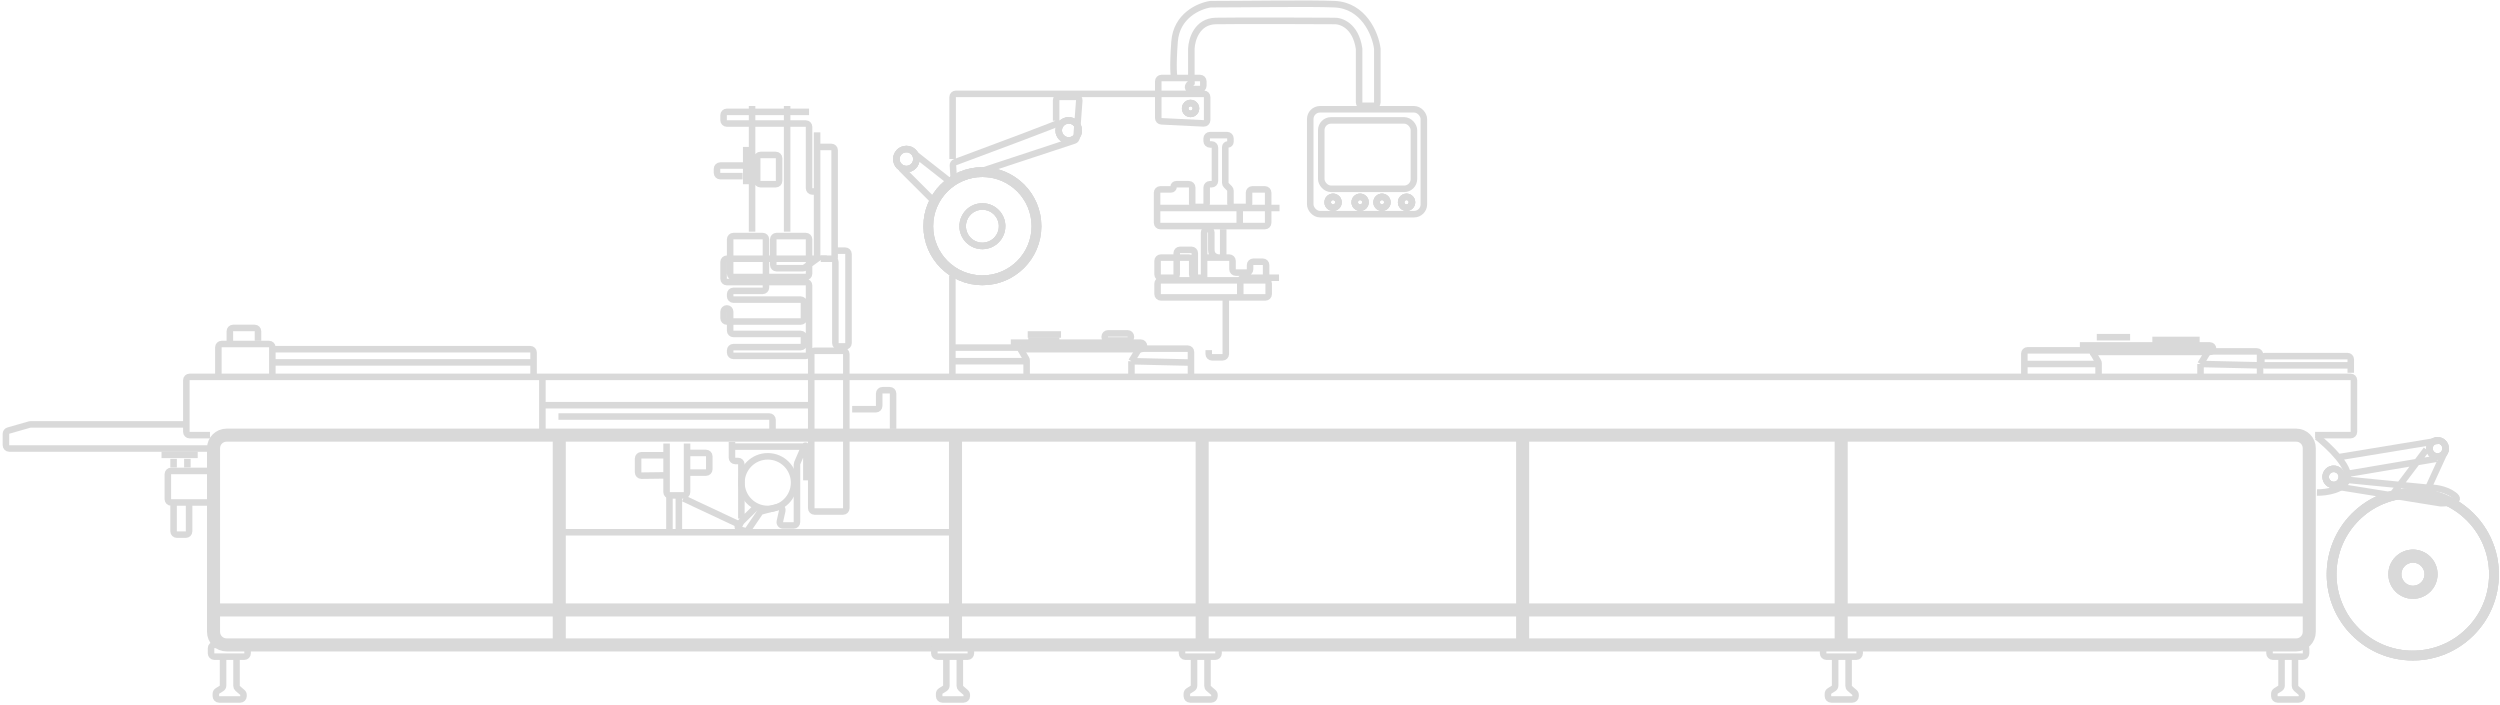<svg width="766" height="216" viewBox="0 0 766 216" fill="none" xmlns="http://www.w3.org/2000/svg">
<path d="M65.427 193.602V137.33C65.427 135.121 67.218 133.33 69.427 133.33H703.559C705.768 133.33 707.559 135.121 707.559 137.33V193.602C707.559 195.812 705.768 197.602 703.559 197.602H69.427C67.218 197.602 65.427 195.812 65.427 193.602Z" stroke="#D9D9D9" stroke-width="4"/>
<path d="M171.358 133.925V197.007M292.762 133.925V197.007M368.342 133.925V197.007M466.536 133.925V197.007M564.136 133.925V197.007M707.559 186.89H65.427" stroke="#D9D9D9" stroke-width="4"/>
<path d="M171.952 163.086H292.761M709.344 133.33H720.247C720.799 133.33 721.247 132.882 721.247 132.33V116.476C721.247 115.924 720.799 115.476 720.247 115.476H58.095C57.542 115.476 57.095 115.924 57.095 116.476V132.33C57.095 132.882 57.542 133.33 58.095 133.33H64.333" stroke="#D9D9D9" stroke-width="2"/>
<path d="M56.882 130.035H9.347C9.254 130.035 9.162 130.048 9.072 130.074L2.544 131.939C2.114 132.062 1.818 132.454 1.818 132.901V136.424C1.818 136.976 2.266 137.424 2.818 137.424H64.447M64.447 144.285H52.428C51.876 144.285 51.428 144.733 51.428 145.285V152.961C51.428 153.513 51.876 153.961 52.428 153.961H53.188M64.447 153.961H57.937M57.937 153.961V162.812C57.937 163.365 57.49 163.812 56.937 163.812H54.188C53.635 163.812 53.188 163.365 53.188 162.812V153.961M57.937 153.961H53.188" stroke="#D9D9D9" stroke-width="2"/>
<path d="M49.493 139.359H60.576M53.188 140.591V143.23M57.41 140.591V143.23" stroke="#D9D9D9" stroke-width="2"/>
<path d="M66.909 115.082V106.406C66.909 105.854 67.357 105.406 67.909 105.406H70.428M83.446 115.082V111.036M70.428 105.406H82.446C82.998 105.406 83.446 105.854 83.446 106.406V106.99M70.428 105.406V101.481C70.428 100.928 70.876 100.481 71.428 100.481H78.048C78.6 100.481 79.048 100.928 79.048 101.481V104.351M83.446 106.99H162.49C163.042 106.99 163.49 107.437 163.49 107.99V111.036M83.446 106.99V111.036M163.49 115.082V111.036M163.49 111.036H83.446" stroke="#D9D9D9" stroke-width="2"/>
<path d="M204.242 135.906V139.488M210.51 135.906V150.8C210.51 151.353 210.063 151.8 209.51 151.8H205.242C204.69 151.8 204.242 151.353 204.242 150.8V145.644M204.242 139.488H196.512C195.959 139.488 195.512 139.936 195.512 140.488V144.743C195.512 145.301 195.967 145.75 196.525 145.743L204.242 145.644M204.242 139.488V145.644" stroke="#D9D9D9" stroke-width="2"/>
<path d="M209.391 152.696L227.524 161.203" stroke="#D9D9D9" stroke-width="2"/>
<circle cx="235.247" cy="147.883" r="8.066" stroke="#D9D9D9" stroke-width="2"/>
<path d="M258.312 107.476H249.567C249.015 107.476 248.567 107.924 248.567 108.476V155.725C248.567 156.278 249.015 156.725 249.567 156.725H258.312C258.864 156.725 259.312 156.278 259.312 155.725V108.476C259.312 107.924 258.864 107.476 258.312 107.476Z" stroke="#D9D9D9" stroke-width="2"/>
<path d="M166.186 116.207V124.154M166.186 132.101V124.154M166.186 124.154H247.895M171.111 127.623H235.702C236.254 127.623 236.702 128.071 236.702 128.623V132.101" stroke="#D9D9D9" stroke-width="2"/>
<path d="M261.103 125.385H268.386C268.938 125.385 269.386 124.937 269.386 124.385V120.564C269.386 120.012 269.834 119.564 270.386 119.564H272.639C273.192 119.564 273.639 120.012 273.639 120.564V131.429M247.895 34.273H222.704C222.151 34.273 221.704 34.721 221.704 35.273V36.855C221.704 37.408 222.151 37.855 222.704 37.855H246.895C247.448 37.855 247.895 38.303 247.895 38.855V57.674C247.895 58.227 248.343 58.674 248.895 58.674H250.358M250.358 58.674V79.269M250.358 58.674V40.542V44.019C250.358 44.571 250.805 45.019 251.358 45.019H254.73C255.283 45.019 255.73 45.467 255.73 46.019V79.269M250.358 79.269H222.704C222.151 79.269 221.704 79.717 221.704 80.269V85.433C221.704 85.985 222.151 86.433 222.704 86.433H246.895C247.448 86.433 247.895 86.881 247.895 87.433V108.043C247.895 108.595 247.448 109.043 246.895 109.043H224.718C224.166 109.043 223.718 108.595 223.718 108.043V107.357C223.718 106.804 224.166 106.357 224.718 106.357H245.328C245.88 106.357 246.328 105.909 246.328 105.357V103.327C246.328 102.775 245.88 102.327 245.328 102.327H224.718C224.166 102.327 223.718 101.879 223.718 101.327V95.492C223.718 94.94 223.263 94.492 222.711 94.492V94.492C222.159 94.492 221.704 94.94 221.704 95.492V97.522C221.704 98.074 222.151 98.522 222.704 98.522H245.328C245.88 98.522 246.328 98.074 246.328 97.522V92.806C246.328 92.254 245.88 91.806 245.328 91.806H224.718C224.166 91.806 223.718 91.358 223.718 90.806V90.119C223.718 89.567 224.166 89.119 224.718 89.119H233.687C234.24 89.119 234.687 88.672 234.687 88.119V84.866V73.33C234.687 72.778 234.24 72.33 233.687 72.33H224.718C224.166 72.33 223.718 72.778 223.718 73.33V83.866C223.718 84.418 224.166 84.866 224.718 84.866H246.895C247.448 84.866 247.895 84.418 247.895 83.866V73.33C247.895 72.778 247.448 72.33 246.895 72.33H237.926C237.374 72.33 236.926 72.778 236.926 73.33V81.18C236.926 81.732 237.374 82.18 237.926 82.18H246.005C246.215 82.18 246.42 82.114 246.59 81.99L250.358 79.269Z" stroke="#D9D9D9" stroke-width="2"/>
<path d="M251.477 79.269H254.954C255.506 79.269 255.954 79.717 255.954 80.269V105.133C255.954 105.685 256.402 106.133 256.954 106.133H258.984C259.536 106.133 259.984 105.685 259.984 105.133V77.807C259.984 77.255 259.536 76.807 258.984 76.807H255.954M241.179 70.987V32.483M230.434 70.987V32.483M228.643 45.019V50.727M228.643 56.436V50.727M228.643 50.727H220.689C220.137 50.727 219.689 51.175 219.689 51.727V52.973C219.689 53.526 220.137 53.973 220.689 53.973H227.524M233.001 56.436H237.717C238.269 56.436 238.717 55.988 238.717 55.436V48.481C238.717 47.929 238.269 47.481 237.717 47.481H233.001C232.449 47.481 232.001 47.929 232.001 48.481V55.436C232.001 55.988 232.449 56.436 233.001 56.436Z" stroke="#D9D9D9" stroke-width="2"/>
<rect x="404.834" y="36.888" width="28.396" height="20.966" rx="3" stroke="#D9D9D9" stroke-width="2"/>
<rect x="401.457" y="33.483" width="34.812" height="32.139" rx="3" stroke="#D9D9D9" stroke-width="2"/>
<circle cx="301.003" cy="69.308" r="16.576" stroke="#D9D9D9" stroke-width="3"/>
<circle cx="301.003" cy="69.308" r="16.576" stroke="#D9D9D9" stroke-width="3"/>
<circle cx="301.003" cy="69.308" r="16.576" stroke="#D9D9D9" stroke-width="3"/>
<circle cx="739.28" cy="175.986" r="24.881" stroke="#D9D9D9" stroke-width="3"/>
<circle cx="739.28" cy="175.986" r="24.881" stroke="#D9D9D9" stroke-width="3"/>
<circle cx="739.28" cy="175.986" r="24.881" stroke="#D9D9D9" stroke-width="3"/>
<circle cx="301.003" cy="69.308" r="6.042" stroke="#D9D9D9" stroke-width="2"/>
<circle cx="301.003" cy="69.308" r="6.042" stroke="#D9D9D9" stroke-width="2"/>
<circle cx="301.003" cy="69.308" r="6.042" stroke="#D9D9D9" stroke-width="2"/>
<circle cx="739.329" cy="175.936" r="5.54" stroke="#D9D9D9" stroke-width="4"/>
<circle cx="739.329" cy="175.936" r="5.54" stroke="#D9D9D9" stroke-width="4"/>
<circle cx="739.329" cy="175.936" r="5.54" stroke="#D9D9D9" stroke-width="4"/>
<circle cx="746.869" cy="137.405" r="2.481" stroke="#D9D9D9" stroke-width="2"/>
<circle cx="746.869" cy="137.405" r="2.481" stroke="#D9D9D9" stroke-width="2"/>
<circle cx="746.869" cy="137.405" r="2.481" stroke="#D9D9D9" stroke-width="2"/>
<circle cx="715.055" cy="146.124" r="2.481" stroke="#D9D9D9" stroke-width="2"/>
<circle cx="715.055" cy="146.124" r="2.481" stroke="#D9D9D9" stroke-width="2"/>
<circle cx="715.055" cy="146.124" r="2.481" stroke="#D9D9D9" stroke-width="2"/>
<circle cx="277.713" cy="48.739" r="3.074" stroke="#D9D9D9" stroke-width="2"/>
<circle cx="277.713" cy="48.739" r="3.074" stroke="#D9D9D9" stroke-width="2"/>
<circle cx="277.713" cy="48.739" r="3.074" stroke="#D9D9D9" stroke-width="2"/>
<circle cx="327.459" cy="39.962" r="3.074" stroke="#D9D9D9" stroke-width="2"/>
<circle cx="327.459" cy="39.962" r="3.074" stroke="#D9D9D9" stroke-width="2"/>
<circle cx="327.459" cy="39.962" r="3.074" stroke="#D9D9D9" stroke-width="2"/>
<circle cx="408.452" cy="61.975" r="1.657" stroke="#D9D9D9" stroke-width="2"/>
<circle cx="408.452" cy="61.975" r="1.657" stroke="#D9D9D9" stroke-width="2"/>
<circle cx="408.452" cy="61.975" r="1.657" stroke="#D9D9D9" stroke-width="2"/>
<circle cx="364.786" cy="33.231" r="1.657" stroke="#D9D9D9" stroke-width="2"/>
<circle cx="364.786" cy="33.231" r="1.657" stroke="#D9D9D9" stroke-width="2"/>
<circle cx="364.786" cy="33.231" r="1.657" stroke="#D9D9D9" stroke-width="2"/>
<circle cx="416.738" cy="61.975" r="1.657" stroke="#D9D9D9" stroke-width="2"/>
<circle cx="416.738" cy="61.975" r="1.657" stroke="#D9D9D9" stroke-width="2"/>
<circle cx="416.738" cy="61.975" r="1.657" stroke="#D9D9D9" stroke-width="2"/>
<circle cx="423.442" cy="61.975" r="1.657" stroke="#D9D9D9" stroke-width="2"/>
<circle cx="423.442" cy="61.975" r="1.657" stroke="#D9D9D9" stroke-width="2"/>
<circle cx="423.442" cy="61.975" r="1.657" stroke="#D9D9D9" stroke-width="2"/>
<circle cx="430.969" cy="61.975" r="1.657" stroke="#D9D9D9" stroke-width="2"/>
<circle cx="430.969" cy="61.975" r="1.657" stroke="#D9D9D9" stroke-width="2"/>
<circle cx="430.969" cy="61.975" r="1.657" stroke="#D9D9D9" stroke-width="2"/>
<path d="M276.062 51.542L286.662 62.142M280.473 47.329L291.534 56.019M325.111 37.322C324.75 37.734 303.732 45.589 292.619 49.707C292.205 49.86 291.948 50.264 291.975 50.704L292.177 53.936C292.218 54.59 292.866 55.029 293.488 54.824L329.151 43.061C329.535 42.934 329.805 42.589 329.835 42.186L330.692 30.759C330.736 30.179 330.277 29.684 329.695 29.684H324.597C324.044 29.684 323.597 30.132 323.597 30.684V36.992" stroke="#D9D9D9" stroke-width="2"/>
<path d="M291.882 48.727V29.752C291.882 29.2 292.312 28.752 292.864 28.752C317.024 28.752 361.78 28.752 368.905 28.752C369.458 28.752 369.872 29.199 369.872 29.751C369.872 32.034 369.872 35.192 369.872 36.81C369.872 37.382 369.395 37.835 368.825 37.807C364.651 37.602 358.242 37.288 355.842 37.171C355.309 37.145 354.891 36.706 354.891 36.173C354.891 32.578 354.891 27.124 354.891 24.901C354.891 24.349 355.339 23.905 355.891 23.905C357.084 23.905 358.472 23.905 359.885 23.905M359.885 23.905C362.948 23.905 366.129 23.905 367.699 23.905C368.251 23.905 368.697 24.353 368.697 24.905C368.697 25.372 368.697 25.867 368.697 26.284C368.697 26.836 368.252 27.284 367.699 27.284C366.759 27.284 365.681 27.284 364.59 27.284C363.621 27.284 363.982 25.771 364.923 25.546V25.546C365.291 25.457 365.026 25.256 365.026 24.878C365.026 21.311 365.026 15.302 365.026 14.961C365.026 14.949 365.026 14.941 365.026 14.929C365.13 12.133 366.77 6.544 372.516 6.427C379.614 6.282 407.857 6.423 408.631 6.427C408.656 6.427 408.659 6.426 408.683 6.425C410.844 6.297 415.349 7.807 416.421 14.872C416.428 14.92 416.432 14.97 416.432 15.019V31.424C416.432 31.976 416.88 32.424 417.432 32.424H421.013C421.566 32.424 422.013 31.976 422.013 31.424V14.946C421.41 10.171 417.672 1.691 408.968 1.286C401.824 0.955 381.129 1.285 370.97 1.286C370.922 1.286 370.879 1.29 370.832 1.297C367.381 1.816 360.469 4.806 359.885 12.743C359.297 20.733 359.64 23.514 359.885 23.905Z" stroke="#D9D9D9" stroke-width="2"/>
<path d="M291.807 84.413V106.495M291.807 114.86V110.677M291.807 106.495H311.813C312.166 106.495 312.494 106.682 312.674 106.986L314.419 109.94C314.51 110.094 314.558 110.27 314.558 110.449V110.677M291.807 106.495V110.677M314.558 114.86V110.677M291.807 110.677H314.558" stroke="#D9D9D9" stroke-width="2"/>
<path d="M620.255 115.705V111.523M643.006 115.705V111.523M620.255 111.523V108.34C620.255 107.788 620.703 107.34 621.255 107.34H640.261C640.614 107.34 640.942 107.527 641.122 107.832L642.867 110.785C642.958 110.939 643.006 111.115 643.006 111.294V111.523M620.255 111.523H643.006" stroke="#D9D9D9" stroke-width="2"/>
<path d="M364.912 115.361V111.096M346.677 110.677L348.727 107.31C348.909 107.012 349.232 106.83 349.581 106.83H363.912C364.464 106.83 364.912 107.277 364.912 107.83V111.096M346.677 110.677V115.361M346.677 110.677L364.912 111.096" stroke="#D9D9D9" stroke-width="2"/>
<path d="M692.477 116.207V111.941M674.242 111.523L676.292 108.155C676.474 107.857 676.797 107.675 677.146 107.675H691.477C692.029 107.675 692.477 108.123 692.477 108.675V111.941M674.242 111.523V116.207M674.242 111.523L692.477 111.941" stroke="#D9D9D9" stroke-width="2"/>
<path d="M309.707 104.99H349.525C350.077 104.99 350.525 105.441 350.525 105.993V105.993C350.525 106.546 350.077 106.997 349.525 106.997H312.885M314.893 102.48H325.097" stroke="#D9D9D9" stroke-width="2"/>
<path d="M637.271 105.835H677.09C677.642 105.835 678.09 106.286 678.09 106.838V106.838C678.09 107.391 677.642 107.842 677.09 107.842H640.45M642.457 103.325H652.662" stroke="#D9D9D9" stroke-width="2"/>
<path d="M324.595 104.32H315.06M339.48 104.32H345.51C346.062 104.32 346.51 103.873 346.51 103.32V103.146C346.51 102.593 346.062 102.146 345.51 102.146H339.48C338.928 102.146 338.48 102.593 338.48 103.146V103.32C338.48 103.873 338.928 104.32 339.48 104.32Z" stroke="#D9D9D9" stroke-width="2"/>
<path d="M369.726 43.256V42.406C369.726 41.854 370.173 41.406 370.726 41.406H376.009C376.561 41.406 377.009 41.854 377.009 42.406V43.465C377.009 43.902 376.654 44.256 376.217 44.256C375.78 44.256 375.425 44.611 375.425 45.048V56.033C375.425 56.299 375.531 56.553 375.718 56.74L376.716 57.738C376.903 57.925 377.009 58.18 377.009 58.445V62.414C377.009 62.966 377.456 63.414 378.009 63.414H381.709C382.261 63.414 382.709 62.966 382.709 62.414V59.031C382.709 58.479 383.156 58.031 383.709 58.031H387.567C388.119 58.031 388.567 58.479 388.567 59.031V63.414V68.272C388.567 68.825 388.119 69.272 387.567 69.272H355.526C354.974 69.272 354.526 68.825 354.526 68.272V59.031C354.526 58.479 354.974 58.031 355.526 58.031H358.801C359.238 58.031 359.592 57.676 359.592 57.239C359.592 56.802 359.947 56.448 360.384 56.448H364.292C364.845 56.448 365.292 56.895 365.292 57.448V62.414C365.292 62.966 365.74 63.414 366.292 63.414H368.726C369.278 63.414 369.726 62.966 369.726 62.414V57.448C369.726 56.895 370.173 56.448 370.726 56.448H371.259C371.811 56.448 372.259 56 372.259 55.448V45.256C372.259 44.704 371.811 44.256 371.259 44.256H370.726C370.173 44.256 369.726 43.809 369.726 43.256Z" stroke="#D9D9D9" stroke-width="2"/>
<path d="M354.684 63.731H392.05" stroke="#D9D9D9" stroke-width="2"/>
<path d="M379.858 63.731V69.431" stroke="#D9D9D9" stroke-width="2"/>
<path d="M370.359 107.271V108.488C370.359 109.04 370.806 109.488 371.359 109.488H374.584C375.136 109.488 375.584 109.04 375.584 108.488V91.122M375.584 91.122H355.684C355.132 91.122 354.684 90.674 354.684 90.122V86.897C354.684 86.344 355.132 85.897 355.684 85.897H366.084M375.584 91.122H380.017M380.017 91.122H387.725C388.277 91.122 388.725 90.674 388.725 90.122V86.897C388.725 86.344 388.277 85.897 387.725 85.897H366.084M380.017 91.122V86.105C380.017 85.553 380.465 85.105 381.017 85.105H387.933M391.892 85.105H387.933M387.933 85.105V81.197C387.933 80.645 387.486 80.197 386.933 80.197H384.025C383.473 80.197 383.025 80.645 383.025 81.197V82.522C383.025 83.074 382.577 83.522 382.025 83.522H378.642C378.09 83.522 377.642 83.074 377.642 82.522V79.93C377.642 79.378 377.194 78.93 376.642 78.93H374.792M368.934 85.105V79.93C368.934 79.378 369.382 78.93 369.934 78.93H373.525M368.934 85.105H366.292C365.74 85.105 365.292 84.657 365.292 84.105V79.93C365.292 79.378 364.845 78.93 364.292 78.93H358.326H355.684C355.132 78.93 354.684 79.378 354.684 79.93V84.105C354.684 84.657 355.132 85.105 355.684 85.105H359.542C360.095 85.105 360.542 84.657 360.542 84.105V77.555C360.542 77.003 360.99 76.555 361.542 76.555H365.084C365.636 76.555 366.084 77.003 366.084 77.555V85.897M368.934 85.105V71.222C368.934 70.67 369.382 70.222 369.934 70.222H370.15C370.703 70.222 371.15 70.669 371.15 71.221C371.15 72.755 371.15 75.041 371.15 76.555C371.15 78.455 372.734 78.93 373.525 78.93M373.525 78.93H374.792M374.792 70.222V78.93" stroke="#D9D9D9" stroke-width="2"/>
<path d="M659.474 104.16H673.967" stroke="#D9D9D9" stroke-width="2"/>
<path d="M720.277 114.235V111.937M720.277 111.937V110.109C720.277 109.557 719.829 109.109 719.277 109.109H693.88C693.328 109.109 692.88 109.557 692.88 110.109V110.937C692.88 111.49 693.328 111.937 693.88 111.937H720.277Z" stroke="#D9D9D9" stroke-width="2"/>
<path d="M709.914 133.823C711.704 135.234 714.373 137.621 716.42 140.1M709.914 150.906C712.735 150.958 718.565 150.153 719.317 146.518C719.679 144.769 718.316 142.396 716.42 140.1M746.9 135.077L716.42 140.1" stroke="#D9D9D9" stroke-width="2"/>
<path d="M743.452 137.741L732.952 151.689M749.407 137.741L744.044 149.456M746.586 140.562L719.742 145.107C718.591 145.302 718.649 146.974 719.811 147.088L744.044 149.456M716.653 149.182L747.761 154.184C747.814 154.193 747.866 154.197 747.919 154.197C750.385 154.186 754.52 153.674 751.915 151.689C749.282 149.683 745.57 149.365 744.044 149.456M744.044 149.456L744.505 149.532C745.248 149.654 745.159 150.749 744.406 150.749V150.749C743.96 150.749 743.663 150.287 743.849 149.881L744.044 149.456ZM205.121 152.01V163.281M208.002 152.01V162.857M231.562 155.484L226.357 160.621C225.808 161.162 226.053 162.094 226.796 162.297L228.161 162.67C228.573 162.782 229.011 162.62 229.251 162.267L232.793 157.064C232.928 156.865 233.13 156.722 233.363 156.66L238.447 155.312C239.172 155.12 239.842 155.764 239.68 156.496L238.951 159.776C238.812 160.4 239.287 160.993 239.927 160.993H243.189C243.741 160.993 244.189 160.545 244.189 159.993V142.301C244.189 142.165 244.217 142.03 244.27 141.905L246.501 136.723C246.628 136.427 247.07 136.518 247.07 136.84V136.84M247.07 147.179V136.84M247.07 136.84H225.274C224.721 136.84 224.274 136.393 224.274 135.84V135.4V140.247C224.274 140.799 224.721 141.247 225.274 141.247H226.155C226.707 141.247 227.155 141.695 227.155 142.247V158.874M210.884 138.789H216.324C216.877 138.789 217.324 139.237 217.324 139.789V143.806C217.324 144.359 216.877 144.806 216.324 144.806H211.392" stroke="#D9D9D9" stroke-width="2"/>
<path d="M68.347 201.199H65.665C65.113 201.199 64.665 200.751 64.665 200.199V198.59C64.665 198.038 65.113 197.59 65.665 197.59H74.86C75.412 197.59 75.86 198.038 75.86 198.59V200.199C75.86 200.751 75.412 201.199 74.86 201.199H72.472M68.347 201.199V210.076C68.347 210.418 68.172 210.737 67.883 210.921L66.603 211.731C66.314 211.914 66.138 212.233 66.138 212.576V213.309C66.138 213.861 66.586 214.309 67.138 214.309H73.608C74.16 214.309 74.608 213.861 74.608 213.309V212.926C74.608 212.635 74.481 212.358 74.261 212.168L72.819 210.925C72.599 210.735 72.472 210.459 72.472 210.168V201.199M68.347 201.199H72.472" stroke="#D9D9D9" stroke-width="2"/>
<path d="M289.967 201.199H287.284C286.732 201.199 286.284 200.751 286.284 200.199V198.59C286.284 198.038 286.732 197.59 287.284 197.59H296.479C297.031 197.59 297.479 198.038 297.479 198.59V200.199C297.479 200.751 297.031 201.199 296.479 201.199H294.091M289.967 201.199V210.076C289.967 210.418 289.791 210.737 289.502 210.921L288.222 211.731C287.933 211.914 287.757 212.233 287.757 212.576V213.309C287.757 213.861 288.205 214.309 288.757 214.309H295.227C295.779 214.309 296.227 213.861 296.227 213.309V212.926C296.227 212.635 296.1 212.358 295.88 212.168L294.438 210.925C294.218 210.735 294.091 210.459 294.091 210.168V201.199M289.967 201.199H294.091" stroke="#D9D9D9" stroke-width="2"/>
<path d="M365.854 201.199H363.172C362.62 201.199 362.172 200.751 362.172 200.199V198.59C362.172 198.038 362.62 197.59 363.172 197.59H372.367C372.919 197.59 373.367 198.038 373.367 198.59V200.199C373.367 200.751 372.919 201.199 372.367 201.199H369.979M365.854 201.199V210.076C365.854 210.418 365.679 210.737 365.389 210.921L364.11 211.731C363.82 211.914 363.645 212.233 363.645 212.576V213.309C363.645 213.861 364.093 214.309 364.645 214.309H371.115C371.667 214.309 372.115 213.861 372.115 213.309V212.926C372.115 212.635 371.988 212.358 371.767 212.168L370.326 210.925C370.105 210.735 369.979 210.459 369.979 210.168V201.199M365.854 201.199H369.979" stroke="#D9D9D9" stroke-width="2"/>
<path d="M562.287 201.199H559.604C559.052 201.199 558.604 200.751 558.604 200.199V198.59C558.604 198.038 559.052 197.59 559.604 197.59H568.799C569.352 197.59 569.799 198.038 569.799 198.59V200.199C569.799 200.751 569.352 201.199 568.799 201.199H566.411M562.287 201.199V210.076C562.287 210.418 562.112 210.737 561.822 210.921L560.542 211.731C560.253 211.914 560.078 212.233 560.078 212.576V213.309C560.078 213.861 560.525 214.309 561.078 214.309H567.547C568.099 214.309 568.547 213.861 568.547 213.309V212.926C568.547 212.635 568.42 212.358 568.2 212.168L566.758 210.925C566.538 210.735 566.411 210.459 566.411 210.168V201.199M562.287 201.199H566.411" stroke="#D9D9D9" stroke-width="2"/>
<path d="M699.066 201.199H696.383C695.831 201.199 695.383 200.751 695.383 200.199V198.59C695.383 198.038 695.831 197.59 696.383 197.59H705.578C706.13 197.59 706.578 198.038 706.578 198.59V200.199C706.578 200.751 706.13 201.199 705.578 201.199H703.19M699.066 201.199V210.076C699.066 210.418 698.89 210.737 698.601 210.921L697.321 211.731C697.032 211.914 696.856 212.233 696.856 212.576V213.309C696.856 213.861 697.304 214.309 697.856 214.309H704.326C704.878 214.309 705.326 213.861 705.326 213.309V212.926C705.326 212.635 705.199 212.358 704.979 212.168L703.537 210.925C703.317 210.735 703.19 210.459 703.19 210.168V201.199M699.066 201.199H703.19" stroke="#D9D9D9" stroke-width="2"/>
</svg>
